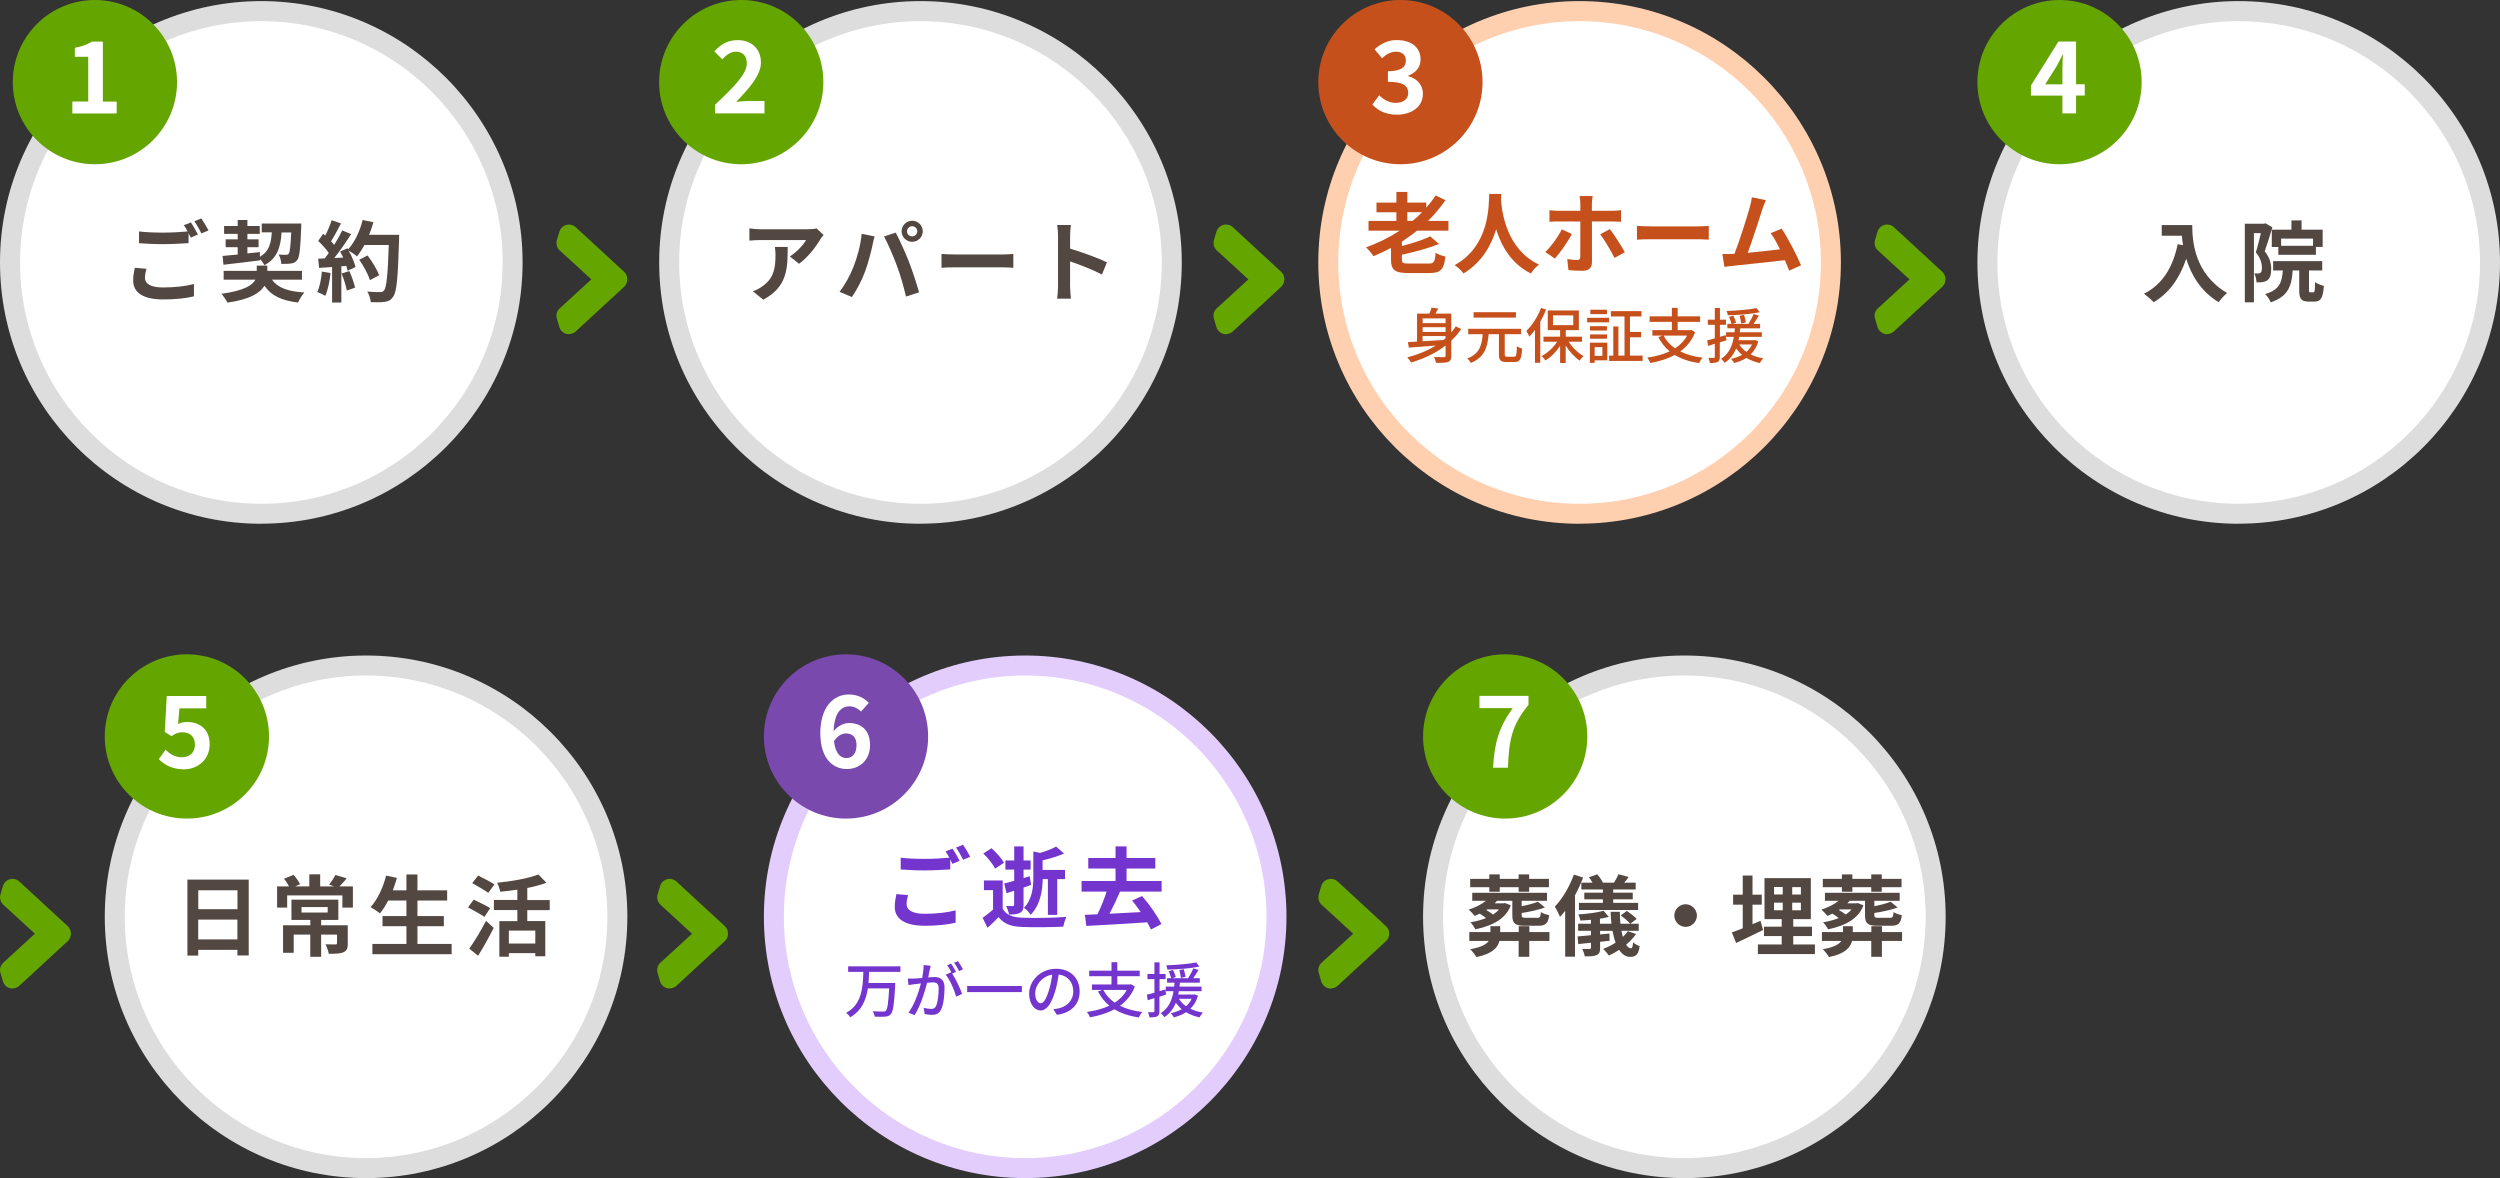 <?xml version="1.0" encoding="UTF-8"?> <svg xmlns="http://www.w3.org/2000/svg" id="_レイヤー_2" data-name="レイヤー_2" viewBox="0 0 340.04 160.24"><rect x="0" y="0" width="340.04" height="160.24" fill="#333333" stroke="none"/><defs><style> .cls-1 { fill: #c6501c; } .cls-2 { fill: #e3cdfc; } .cls-3 { fill: #534741; } .cls-4 { fill: #fff; } .cls-5 { fill: #65a500; } .cls-6 { fill: #ddd; } .cls-7 { fill: #ffd0b0; } .cls-8 { fill: #7434ce; } .cls-9 { fill: #7949ad; } </style></defs><g id="_コンテンツ" data-name="コンテンツ"><g><circle class="cls-4" cx="35.54" cy="35.7" r="34.18"></circle><path class="cls-6" d="M35.54,71.24C15.94,71.24,0,55.3,0,35.7S15.94.15,35.54.15s35.54,15.94,35.54,35.54-15.94,35.54-35.54,35.54ZM35.54,2.88C17.45,2.88,2.73,17.6,2.73,35.7s14.72,32.82,32.82,32.82,32.82-14.72,32.82-32.82S53.64,2.88,35.54,2.88Z"></path><circle class="cls-4" cx="125.2" cy="35.7" r="34.18"></circle><path class="cls-6" d="M125.2,71.24c-19.6,0-35.54-15.94-35.54-35.54S105.6.15,125.2.15s35.54,15.94,35.54,35.54-15.94,35.54-35.54,35.54ZM125.2,2.88c-18.1,0-32.82,14.72-32.82,32.82s14.72,32.82,32.82,32.82,32.82-14.72,32.82-32.82S143.29,2.88,125.2,2.88Z"></path><circle class="cls-4" cx="214.85" cy="35.7" r="34.18"></circle><path class="cls-7" d="M214.85,71.24c-19.6,0-35.54-15.94-35.54-35.54S195.25.15,214.85.15s35.54,15.94,35.54,35.54-15.94,35.54-35.54,35.54ZM214.85,2.88c-18.1,0-32.82,14.72-32.82,32.82s14.72,32.82,32.82,32.82,32.82-14.72,32.82-32.82S232.94,2.88,214.85,2.88Z"></path><circle class="cls-4" cx="304.5" cy="35.7" r="34.18"></circle><path class="cls-6" d="M304.5,71.24c-19.6,0-35.54-15.94-35.54-35.54S284.9.15,304.5.15s35.54,15.94,35.54,35.54-15.94,35.54-35.54,35.54ZM304.5,2.88c-18.1,0-32.82,14.72-32.82,32.82s14.72,32.82,32.82,32.82,32.82-14.72,32.82-32.82-14.72-32.82-32.82-32.82Z"></path><g><path class="cls-3" d="M19.71,37.78c0,.78.73,1.32,2.46,1.32,1.62,0,3.15-.18,4.21-.47v1.68c-1.03.25-2.47.42-4.15.42-2.75,0-4.12-.92-4.12-2.58,0-.7.14-1.27.23-1.73l1.58.14c-.12.43-.2.82-.2,1.21ZM26.92,31.9l-.97.42c-.08-.18-.19-.38-.3-.59v1.34c-.84.06-2.33.14-3.47.14-1.26,0-2.3-.06-3.27-.13v-1.6c.89.11,2,.16,3.26.16,1.14,0,2.44-.07,3.36-.16-.17-.31-.35-.61-.52-.85l.95-.38c.3.43.73,1.2.96,1.64ZM28.36,31.34l-.96.41c-.25-.5-.64-1.2-.97-1.66l.96-.38c.31.44.75,1.21.97,1.63Z"></path><path class="cls-3" d="M36.99,38.04c.78,1.1,2.17,1.61,4.41,1.74-.31.34-.67.95-.86,1.37-2.29-.28-3.66-.95-4.57-2.28-.59.97-1.97,1.86-5.03,2.29-.18-.35-.54-.88-.82-1.2,3.07-.42,4.22-1.16,4.62-1.92h-4.32v-1.2h4.5v-.71h1.44v.71h4.71v1.2h-4.09ZM30.29,34.81c.58-.05,1.27-.12,2.04-.19v-1h-1.64v-1.07h1.64v-.74h-1.85v-1.07h1.85v-.82h1.32v.82h1.68v1.07h-1.68v.74h1.52v1.07h-1.52v.85c.56-.06,1.14-.12,1.7-.18v.64c1.24-.72,1.52-1.82,1.62-3.33h-1.37v-1.2h5.38s0,.38-.01.54c-.11,2.88-.23,4.03-.54,4.43-.24.31-.49.42-.84.47-.3.05-.8.05-1.33.05-.01-.4-.17-.95-.37-1.27.43.04.82.04,1,.04.17,0,.26-.02.37-.14.17-.2.26-.97.35-2.9h-1.31c-.14,2.03-.59,3.51-2.33,4.45-.12-.24-.36-.58-.6-.83v.17c-1.76.23-3.62.44-4.98.6l-.11-1.18Z"></path><path class="cls-3" d="M44.96,37.15c-.12,1.13-.37,2.33-.72,3.09-.25-.16-.78-.41-1.09-.52.35-.71.54-1.78.63-2.78l1.18.2ZM54.29,31.96s0,.48-.01.66c-.16,5.25-.32,7.15-.83,7.78-.33.46-.65.59-1.15.66-.43.07-1.18.06-1.87.04-.02-.41-.22-1.03-.48-1.44.76.07,1.44.07,1.76.07.23,0,.36-.05.5-.2.36-.37.54-2.12.67-6.21h-3.31c-.32.59-.66,1.12-1.02,1.55-.24-.22-.77-.58-1.13-.79.42.76.8,1.64.94,2.24l-1.08.5c-.04-.19-.1-.41-.17-.65l-.68.05v4.93h-1.26v-4.83l-1.77.12-.12-1.25.89-.04c.18-.23.37-.48.55-.74-.35-.52-.94-1.16-1.44-1.64l.67-.98c.1.08.19.17.29.25.34-.66.67-1.46.88-2.09l1.26.44c-.43.83-.92,1.75-1.35,2.42.16.17.3.35.42.5.43-.67.81-1.37,1.1-1.97l1.21.5c-.67,1.06-1.51,2.28-2.29,3.25l1.21-.05c-.13-.29-.28-.58-.42-.83l1.01-.44.08.14c.89-.95,1.6-2.48,1.98-3.99l1.46.31c-.16.59-.36,1.16-.59,1.71h4.09ZM47.52,36.87c.32.71.64,1.64.78,2.25l-1.13.4c-.1-.61-.41-1.58-.71-2.32l1.06-.33ZM50.32,38.1c-.23-.75-.85-1.91-1.46-2.77l1.14-.58c.62.83,1.31,1.93,1.56,2.69l-1.23.66Z"></path></g><g><path class="cls-3" d="M111.56,32.59c-.56.94-1.7,2.45-2.88,3.29l-1.25-1c.96-.59,1.89-1.64,2.21-2.23h-6.25c-.5,0-.9.04-1.46.08v-1.67c.46.07.96.12,1.46.12h6.46c.34,0,1-.04,1.22-.11l.95.89c-.13.16-.36.44-.47.62ZM103.81,40.76l-1.4-1.14c.38-.13.82-.34,1.26-.66,1.52-1.06,1.81-2.33,1.81-4.29,0-.37-.02-.7-.08-1.08h1.74c0,2.97-.06,5.42-3.32,7.17Z"></path><path class="cls-3" d="M117.21,31.8l1.75.36c-.11.35-.24.94-.29,1.2-.17.84-.6,2.5-1.02,3.61-.43,1.16-1.14,2.53-1.78,3.43l-1.68-.71c.76-.98,1.46-2.28,1.87-3.33.54-1.34,1-3.04,1.14-4.56ZM120.25,32.16l1.59-.52c.49.92,1.32,2.77,1.78,3.93.42,1.08,1.06,3,1.39,4.19l-1.78.58c-.33-1.43-.77-2.94-1.25-4.23-.46-1.26-1.24-3.04-1.74-3.95ZM124.07,30.02c.79,0,1.44.65,1.44,1.44s-.65,1.43-1.44,1.43-1.44-.65-1.44-1.43.65-1.44,1.44-1.44ZM124.07,32.15c.38,0,.7-.31.7-.68s-.31-.7-.7-.7-.7.31-.7.7.31.68.7.68Z"></path><path class="cls-3" d="M129.99,34.61h6.44c.56,0,1.09-.05,1.4-.07v1.88c-.29-.01-.9-.06-1.4-.06h-6.44c-.68,0-1.49.02-1.93.06v-1.88c.43.04,1.31.07,1.93.07Z"></path><path class="cls-3" d="M143.91,32.04c0-.42-.04-1.02-.12-1.44h1.87c-.05.42-.11.95-.11,1.44v1.78c1.61.47,3.91,1.32,5.01,1.86l-.68,1.66c-1.24-.65-3.03-1.34-4.33-1.79v3.39c0,.35.06,1.19.11,1.68h-1.87c.07-.48.12-1.2.12-1.68v-6.9Z"></path></g><g><path class="cls-1" d="M192.74,31.37c-.66.54-1.36,1.02-2.06,1.49v.6c1.45-.37,2.91-.85,3.86-1.31l1.19,1.04c-1.46.58-3.33,1.08-5.05,1.46v.66c0,.47.14.54,1.02.54h2.6c.74,0,.88-.22.96-1.47.34.22.95.44,1.34.52-.2,1.77-.63,2.24-2.19,2.24h-2.82c-1.87,0-2.39-.41-2.39-1.81v-1.61c-.78.42-1.58.79-2.39,1.13-.2-.34-.7-.92-1-1.22,1.62-.56,3.15-1.33,4.56-2.25h-4.23v-1.33h3.79v-1.18h-2.71v-1.31h2.71v-1.45h1.49v1.45h2.57v.7c.47-.53.9-1.09,1.28-1.67l1.33.64c-.7,1.01-1.49,1.96-2.36,2.82h2.77v1.33h-4.27ZM191.42,30.04h.73c.46-.37.88-.77,1.27-1.18h-2v1.18Z"></path><path class="cls-1" d="M204.2,26.39c-.01.19-.02.43-.04.68.1,1.66.7,6.82,5.17,8.92-.44.33-.88.83-1.1,1.21-2.71-1.34-4.05-3.81-4.73-6.02-.65,2.16-1.91,4.47-4.44,6.02-.25-.37-.72-.8-1.2-1.14,4.79-2.65,4.62-8.1,4.7-9.68h1.63Z"></path><path class="cls-1" d="M211.49,35.17l-1.31-.89c.8-.75,1.76-2.07,2.25-3.09l1.37.64c-.55,1.07-1.67,2.64-2.32,3.35ZM216.52,27.71v.96h2.78c.35,0,.86-.04,1.19-.08v1.57c-.37-.02-.84-.04-1.17-.04h-2.79v5.58c0,.7-.41,1.13-1.26,1.13-.64,0-1.34-.02-1.94-.11l-.16-1.49c.52.1,1.04.14,1.34.14s.42-.12.43-.43c.01-.44.01-4.25.01-4.81h0s-3.05-.01-3.05-.01c-.36,0-.82.01-1.15.05v-1.58c.36.04.78.08,1.15.08h3.05v-.96c0-.31-.06-.84-.1-1.04h1.78c-.04.17-.11.74-.11,1.04ZM221,34.31l-1.4.77c-.52-1.02-1.37-2.47-1.95-3.21l1.31-.71c.61.77,1.57,2.28,2.05,3.15Z"></path><path class="cls-1" d="M224.58,30.79h6.44c.56,0,1.09-.05,1.4-.07v1.88c-.29-.01-.9-.06-1.4-.06h-6.44c-.68,0-1.49.02-1.93.06v-1.88c.43.04,1.31.07,1.93.07Z"></path><path class="cls-1" d="M239.68,28.56c-.38,1.18-1.36,4.22-1.96,5.83,1.46-.14,3.17-.34,4.38-.48-.42-.86-.86-1.67-1.26-2.2l1.5-.61c.85,1.29,2.08,3.65,2.63,4.99l-1.62.72c-.16-.41-.35-.9-.58-1.42-1.94.23-5.58.61-7.09.77-.3.04-.74.1-1.13.14l-.28-1.75c.41,0,.92,0,1.32-.01.1,0,.22-.01.32-.01.7-1.77,1.73-5.06,2.08-6.31.17-.61.24-.98.29-1.39l1.91.4c-.16.36-.34.8-.52,1.33Z"></path><path class="cls-1" d="M198.75,44.75c-.39.58-.84,1.1-1.35,1.58v2.04c0,.47-.1.72-.42.86-.33.12-.86.13-1.66.13-.03-.22-.16-.58-.27-.8.58.02,1.18.02,1.35.02.16,0,.22-.06.22-.21v-1.37c-1.34,1.04-2.96,1.79-4.69,2.31-.11-.18-.36-.52-.52-.7,1.42-.37,2.74-.9,3.87-1.61-1.36.11-2.67.21-3.66.28l-.12-.75,1.24-.07v-3.81h1.68c.12-.28.23-.57.29-.81l.92.12c-.12.24-.25.47-.38.69h2.15v2.56c.22-.26.43-.53.61-.82l.74.37ZM193.5,43.31v.64h3.12v-.64h-3.12ZM196.62,44.5h-3.12v.65h3.12v-.65ZM193.5,46.41c.88-.05,1.86-.1,2.82-.16.1-.08.2-.16.29-.25v-.29h-3.12v.71Z"></path><path class="cls-1" d="M205.94,48.51c.3,0,.35-.21.38-1.42.18.14.51.27.71.33-.08,1.42-.28,1.82-1.04,1.82h-1.09c-.81,0-1.02-.25-1.02-1.05v-2.73h-1.4c-.15,1.73-.52,3.14-2.44,3.91-.08-.2-.3-.47-.47-.61,1.71-.64,1.99-1.86,2.1-3.3h-1.97v-.74h7.19v.74h-2.22v2.72c0,.29.05.34.34.34h.92ZM206.19,43.2h-5.76v-.74h5.76v.74Z"></path><path class="cls-1" d="M210.3,42.11c-.23.56-.5,1.12-.8,1.66v5.58h-.72v-4.47c-.25.33-.51.65-.76.91-.07-.18-.29-.59-.42-.77.79-.75,1.55-1.93,2-3.13l.71.23ZM213.37,46.48c.5.79,1.28,1.55,2.02,1.96-.16.15-.42.42-.53.61-.69-.46-1.38-1.22-1.9-2.04v2.36h-.76v-2.32c-.55.82-1.27,1.55-2,1.98-.12-.19-.35-.46-.52-.6.79-.4,1.59-1.15,2.12-1.95h-1.86v-.69h2.26v-.89h-1.68v-2.67h4.23v2.67h-1.78v.89h2.21v.69h-1.8ZM211.23,44.22h2.76v-1.32h-2.76v1.32Z"></path><path class="cls-1" d="M215.88,43.23h2.98v.61h-2.98v-.61ZM218.62,49.01h-1.72v.35h-.65v-2.75h2.37v2.4ZM218.57,44.96h-2.31v-.59h2.31v.59ZM216.27,45.48h2.31v.59h-2.31v-.59ZM218.57,42.73h-2.26v-.6h2.26v.6ZM216.9,47.22v1.18h1.05v-1.18h-1.05ZM223.42,48.37v.72h-4.56v-.72h.57v-3.97h.7v3.97h.83v-5.33h-1.85v-.72h4.16v.72h-1.57v2.11h1.52v.72h-1.52v2.5h1.71Z"></path><path class="cls-1" d="M230.57,45.18c-.43,1.12-1.14,1.97-2.03,2.62.84.42,1.86.71,3.04.85-.17.18-.38.52-.48.74-1.31-.2-2.4-.56-3.31-1.11-.98.53-2.12.88-3.32,1.09-.07-.2-.27-.55-.42-.73,1.12-.16,2.16-.43,3.05-.85-.64-.52-1.15-1.16-1.54-1.94l.56-.2h-1.37v-.75h2.65v-1.12h-3.03v-.75h3.03v-1.16h.79v1.16h3.05v.75h-3.05v1.12h1.73l.13-.03.53.32ZM226.28,45.65c.36.7.88,1.27,1.55,1.73.69-.45,1.25-1.01,1.64-1.73h-3.2Z"></path><path class="cls-1" d="M233.92,46.53v2c0,.38-.07.58-.29.7-.22.12-.54.15-1.06.15-.02-.18-.11-.51-.2-.7.33,0,.63,0,.72,0,.11,0,.15-.02.15-.14v-1.78l-.91.29-.12-.75c.29-.07.65-.17,1.03-.28v-1.84h-.95v-.7h.95v-1.59h.7v1.59h.82v.7h-.82v1.63c.25-.07.52-.15.78-.23l.11.7-.88.28ZM239.16,46.43c-.22.75-.58,1.33-1.04,1.77.5.26,1.08.43,1.71.54-.16.15-.36.44-.47.64-.69-.15-1.29-.38-1.82-.7-.49.32-1.06.54-1.67.7-.08-.16-.29-.45-.42-.57.56-.12,1.06-.3,1.5-.54-.31-.26-.57-.56-.81-.88-.3.76-.79,1.46-1.56,1.96-.1-.17-.32-.42-.5-.54,1.13-.7,1.56-1.86,1.75-2.99h-1.06v-.63h1.15c.02-.19.03-.36.05-.53h-1.02v-.61h.56c-.07-.26-.2-.65-.33-.96l.58-.16c.15.3.32.72.38.96l-.47.16h2.15c.25-.39.54-.94.69-1.34l.72.22c-.23.38-.48.79-.72,1.12h.89v.61h-2.7c-.02.18-.03.35-.06.53h3v.63h-3.09c-.02.16-.06.29-.08.45h2.12l.13-.02.42.17ZM239.35,42.47c-1.16.25-2.9.38-4.34.41-.02-.17-.1-.42-.17-.58,1.41-.05,3.11-.19,4.09-.39l.42.56ZM236.57,46.85c.25.39.57.74.97,1.01.32-.27.57-.61.76-1.01h-1.73ZM236.83,44.01c-.03-.27-.12-.73-.21-1.07l.61-.11c.09.33.19.78.23,1.03l-.63.15Z"></path></g><g><path class="cls-3" d="M298.18,30.6c0,2.27.32,6.64,4.74,9.25-.31.25-.9.88-1.15,1.25-2.48-1.5-3.75-3.77-4.41-5.91-.9,2.69-2.34,4.68-4.43,5.92-.26-.3-.94-.89-1.31-1.16,2.5-1.26,3.92-3.57,4.58-6.73l.73.13c-.08-.46-.13-.89-.17-1.29h-2.73v-1.45h4.15Z"></path><path class="cls-3" d="M309.08,30.92c-.31,1.02-.71,2.33-1.04,3.26.72.91.88,1.71.88,2.41,0,.77-.16,1.27-.53,1.54-.19.13-.42.2-.7.25-.2.02-.49.04-.77.02-.01-.34-.12-.88-.31-1.21.22.01.37.01.53.01.13-.01.24-.04.34-.11.13-.1.18-.34.18-.67,0-.55-.16-1.29-.83-2.1.24-.76.49-1.8.68-2.61h-.94v9.41h-1.24v-10.69h2.6l.2-.06.94.54ZM314.64,39.76c.19,0,.23-.18.25-1.4.26.22.84.44,1.19.53-.12,1.68-.43,2.13-1.28,2.13h-.8c-1.04,0-1.27-.41-1.27-1.63v-2.6h-.89c-.14,2.17-.65,3.55-2.99,4.33-.12-.34-.47-.86-.75-1.12,1.92-.58,2.28-1.55,2.4-3.21h-1.32v-1.27h6.68v1.27h-1.8v2.59c0,.35.02.38.19.38h.4ZM311.67,31.24v-1.26h1.38v1.26h2.87v2.35h-.92v1.07h-5.11v-1.06h-.89v-2.36h2.67ZM314.61,32.45h-4.34v.98h4.34v-.98Z"></path></g><g><path class="cls-5" d="M83.95,38.04l-6.57,6.06-.34-1.15,5.36-4.91v-.06l-5.36-4.91.34-1.15,6.57,6.06v.06Z"></path><path class="cls-5" d="M77.38,45.46c-.12,0-.24-.02-.36-.05-.45-.13-.81-.48-.94-.93l-.34-1.15c-.15-.5,0-1.04.39-1.39l4.3-3.94-4.3-3.94c-.38-.35-.53-.89-.39-1.39l.34-1.15c.13-.45.49-.8.94-.93.45-.12.94,0,1.29.31l6.57,6.06c.28.26.44.62.44,1v.06c0,.38-.16.74-.44,1l-6.57,6.06c-.25.23-.59.36-.92.36ZM83.95,38.04h0,0Z"></path></g><g><path class="cls-5" d="M173.32,38.04l-6.57,6.06-.34-1.15,5.36-4.91v-.06l-5.36-4.91.34-1.15,6.57,6.06v.06Z"></path><path class="cls-5" d="M166.75,45.46c-.12,0-.24-.02-.36-.05-.45-.13-.81-.48-.94-.93l-.34-1.15c-.15-.5,0-1.04.39-1.39l4.3-3.94-4.3-3.94c-.38-.35-.53-.89-.39-1.39l.34-1.15c.13-.45.49-.8.94-.93.46-.13.94,0,1.29.31l6.57,6.06c.28.26.44.62.44,1v.06c0,.38-.16.74-.44,1l-6.57,6.06c-.25.23-.59.36-.92.36ZM173.32,38.04h0,0Z"></path></g><g><path class="cls-5" d="M263.24,38.04l-6.57,6.06-.34-1.15,5.36-4.91v-.06l-5.36-4.91.34-1.15,6.57,6.06v.06Z"></path><path class="cls-5" d="M256.67,45.46c-.12,0-.24-.02-.36-.05-.45-.13-.81-.48-.94-.93l-.34-1.15c-.15-.5,0-1.04.39-1.39l4.3-3.94-4.3-3.94c-.38-.35-.53-.89-.39-1.39l.34-1.15c.13-.45.49-.8.94-.93.46-.13.94,0,1.29.31l6.57,6.06c.28.26.44.62.44,1v.06c0,.38-.16.74-.44,1l-6.57,6.06c-.25.23-.59.36-.92.36ZM263.24,38.04h0,0Z"></path></g><circle class="cls-5" cx="12.91" cy="11.17" r="11.17"></circle><path class="cls-4" d="M9.85,13.81h2.15v-6.08h-1.82v-1.23c1-.19,1.69-.45,2.33-.84h1.48v8.16h1.88v1.61h-6.03v-1.61Z"></path><circle class="cls-5" cx="100.82" cy="11.17" r="11.17"></circle><path class="cls-4" d="M97.24,14.27c2.62-2.49,4.34-4.2,4.34-5.65,0-.99-.54-1.59-1.5-1.59-.73,0-1.33.49-1.84,1.04l-1.08-1.08c.92-.99,1.82-1.53,3.18-1.53,1.9,0,3.16,1.21,3.16,3.05,0,1.71-1.57,3.47-3.36,5.34.5-.05,1.17-.11,1.64-.11h2.2v1.68h-6.72v-1.15Z"></path><circle class="cls-1" cx="190.48" cy="11.17" r="11.17"></circle><path class="cls-4" d="M186.66,14.22l.93-1.26c.6.58,1.33,1.03,2.24,1.03,1.02,0,1.71-.49,1.71-1.33,0-.95-.58-1.53-2.76-1.53v-1.44c1.84,0,2.44-.61,2.44-1.45,0-.76-.49-1.21-1.34-1.21-.72,0-1.3.34-1.9.89l-1.02-1.22c.87-.76,1.83-1.25,3.01-1.25,1.94,0,3.25.95,3.25,2.63,0,1.06-.62,1.79-1.67,2.21v.07c1.12.3,1.99,1.12,1.99,2.41,0,1.79-1.61,2.83-3.52,2.83-1.59,0-2.66-.6-3.36-1.4Z"></path><circle class="cls-5" cx="280.13" cy="11.17" r="11.17"></circle><path class="cls-4" d="M280.52,13h-4.28v-1.37l3.74-5.98h2.4v5.81h1.18v1.53h-1.18v2.43h-1.86v-2.43ZM280.52,11.47v-1.95c0-.58.04-1.5.07-2.09h-.05c-.24.53-.51,1.03-.8,1.57l-1.56,2.47h2.34Z"></path><circle class="cls-4" cx="49.79" cy="124.7" r="34.18"></circle><path class="cls-6" d="M49.79,160.24c-19.6,0-35.54-15.94-35.54-35.54s15.94-35.54,35.54-35.54,35.54,15.94,35.54,35.54-15.94,35.54-35.54,35.54ZM49.79,91.88c-18.1,0-32.82,14.72-32.82,32.82s14.72,32.82,32.82,32.82,32.82-14.72,32.82-32.82-14.72-32.82-32.82-32.82Z"></path><circle class="cls-4" cx="139.44" cy="124.7" r="34.18"></circle><path class="cls-2" d="M139.44,160.24c-19.6,0-35.54-15.94-35.54-35.54s15.94-35.54,35.54-35.54,35.54,15.94,35.54,35.54-15.94,35.54-35.54,35.54ZM139.44,91.88c-18.1,0-32.82,14.72-32.82,32.82s14.72,32.82,32.82,32.82,32.82-14.72,32.82-32.82-14.72-32.82-32.82-32.82Z"></path><circle class="cls-4" cx="229.1" cy="124.7" r="34.18"></circle><path class="cls-6" d="M229.1,160.24c-19.6,0-35.54-15.94-35.54-35.54s15.94-35.54,35.54-35.54,35.54,15.94,35.54,35.54-15.94,35.54-35.54,35.54ZM229.1,91.88c-18.1,0-32.82,14.72-32.82,32.82s14.72,32.82,32.82,32.82,32.82-14.72,32.82-32.82-14.72-32.82-32.82-32.82Z"></path><g><path class="cls-3" d="M33.83,119.65v10.31h-1.54v-.76h-5.33v.78h-1.47v-10.34h8.33ZM26.97,121.09v2.58h5.33v-2.58h-5.33ZM32.29,127.77v-2.69h-5.33v2.69h5.33Z"></path><path class="cls-3" d="M48,120.56v2.89h-1.43v-1.66h-7.51v1.66h-1.37v-2.89h1.62c-.18-.35-.43-.74-.67-1.04l1.29-.53c.35.4.72.92.88,1.28l-.65.29h1.91v-1.64h1.48v1.64h1.88l-.67-.24c.3-.36.66-.91.86-1.31l1.54.46c-.35.42-.68.79-.98,1.09h1.82ZM47.31,128.31c0,.66-.13,1.01-.61,1.22-.47.2-1.13.2-1.98.2-.07-.4-.26-.94-.46-1.29.54.02,1.18.02,1.34.02.18,0,.24-.05.24-.18v-1.16h-2.16v3.02h-1.48v-3.02h-2.25v2.48h-1.45v-3.75h3.71v-.72h-2.57v-2.76h6.38v2.76h-2.34v.72h3.62v2.46ZM41.01,124.12h3.56v-.74h-3.56v.74Z"></path><path class="cls-3" d="M61.43,128.39v1.4h-10.78v-1.4h4.63v-2.41h-3.25v-1.38h3.25v-2.11h-2.48c-.35.66-.72,1.27-1.12,1.74-.29-.23-.92-.66-1.28-.85.94-1.01,1.71-2.66,2.12-4.29l1.47.32c-.17.58-.36,1.14-.56,1.69h1.85v-2.16h1.5v2.16h4.04v1.39h-4.04v2.11h3.59v1.38h-3.59v2.41h4.65Z"></path><path class="cls-3" d="M65.89,124.71c-.49-.35-1.52-.91-2.23-1.29l.77-1.06c.66.32,1.73.84,2.25,1.16l-.79,1.19ZM63.83,129.03c.64-.9,1.56-2.39,2.28-3.78l1.04.96c-.64,1.26-1.39,2.63-2.12,3.79l-1.2-.97ZM66.41,121.44c-.47-.36-1.49-.92-2.18-1.32l.8-1.03c.67.34,1.71.86,2.23,1.2l-.85,1.15ZM71.72,123.77v1.51h2.45v4.79h-1.36v-.43h-3.6v.49h-1.29v-4.84h2.45v-1.51h-3.19v-1.37h3.19v-1.4c-.78.12-1.58.2-2.33.28-.06-.35-.25-.9-.42-1.22,2.04-.2,4.29-.6,5.61-1.13l1.09,1.13c-.77.29-1.67.53-2.6.71v1.64h3.05v1.37h-3.05ZM72.81,126.58h-3.6v1.76h3.6v-1.76Z"></path></g><g><path class="cls-8" d="M123.31,122.97c0,.78.73,1.32,2.46,1.32,1.62,0,3.15-.18,4.21-.47v1.68c-1.03.25-2.47.42-4.15.42-2.75,0-4.13-.92-4.13-2.58,0-.7.14-1.27.23-1.73l1.58.14c-.12.43-.2.82-.2,1.21ZM130.52,117.08l-.97.42c-.08-.18-.19-.38-.3-.59v1.34c-.84.06-2.33.14-3.47.14-1.26,0-2.3-.06-3.27-.13v-1.6c.89.11,2,.16,3.26.16,1.14,0,2.43-.07,3.36-.16-.17-.31-.35-.61-.52-.85l.95-.38c.3.43.73,1.2.96,1.64ZM131.96,116.53l-.96.41c-.25-.5-.64-1.2-.97-1.66l.96-.38c.31.44.76,1.21.97,1.63Z"></path><path class="cls-8" d="M136.38,123.61c.47.82,1.34,1.16,2.58,1.21,1.47.07,4.41.04,6.09-.11-.16.32-.36.95-.42,1.33-1.52.08-4.17.11-5.67.04-1.44-.06-2.42-.41-3.14-1.34-.46.48-.92.95-1.5,1.46l-.67-1.36c.43-.31.96-.71,1.42-1.12v-2.65h-1.24v-1.31h2.55v3.84ZM135.34,118.15c-.26-.6-.98-1.46-1.6-2.06l1.13-.72c.62.58,1.38,1.39,1.68,1.98l-1.21.8ZM136.59,120.17c.38-.1.85-.23,1.36-.37v-1.52h-1.2v-1.24h1.2v-1.92h1.27v1.92h.96v1.24h-.96v1.15l.83-.25.2,1.18c-.35.12-.68.24-1.03.36v2.34c0,.56-.11.89-.46,1.09-.35.2-.83.24-1.51.24-.05-.32-.24-.85-.41-1.16.41.01.79.01.92.01.13-.01.18-.05.18-.19v-1.9l-1.03.34-.32-1.31ZM141.82,119.58c-.02,1.49-.3,3.5-1.64,4.85-.16-.3-.6-.77-.91-.95,1.16-1.2,1.28-2.83,1.28-4.19v-3.48l.91.2c.83-.24,1.67-.56,2.18-.86l1.1.94c-.86.37-1.94.71-2.93.93v1.31h3.05v1.25h-1.06v4.86h-1.27v-4.86h-.72Z"></path><path class="cls-8" d="M152.34,121.27c-.43,1.02-.95,2.11-1.43,3.01,1.34-.06,2.81-.14,4.25-.22-.38-.56-.79-1.1-1.17-1.58l1.35-.6c1.03,1.18,2.11,2.74,2.63,3.81l-1.43.74c-.12-.29-.3-.62-.5-.98-2.97.2-6.1.38-8.28.49l-.2-1.51,1.71-.07c.46-.91.92-2.08,1.25-3.09h-3.41v-1.44h4.62v-1.7h-3.71v-1.43h3.71v-1.58h1.5v1.58h3.91v1.43h-3.91v1.7h4.77v1.44h-5.66Z"></path><path class="cls-8" d="M118.21,132.19c-.02.5-.03,1.01-.08,1.51h3.63s0,.25,0,.35c-.14,2.57-.28,3.55-.6,3.9-.21.24-.43.3-.77.33-.31.03-.87.02-1.42,0-.02-.22-.12-.53-.26-.74.58.05,1.16.05,1.38.05.19,0,.29,0,.38-.1.24-.2.36-1.06.47-3.05h-2.9c-.24,1.57-.83,3.03-2.4,3.93-.11-.2-.35-.46-.55-.61,2.18-1.18,2.27-3.53,2.34-5.57h-2.07v-.75h7.11v.75h-4.25Z"></path><path class="cls-8" d="M126.45,131.91c-.05.25-.12.65-.2,1.03.33-.03.64-.05.83-.05.79,0,1.39.32,1.39,1.46,0,.96-.12,2.28-.47,2.97-.27.56-.7.72-1.26.72-.32,0-.7-.06-.97-.12l-.14-.85c.33.1.78.16,1.01.16.29,0,.52-.07.67-.38.25-.51.36-1.55.36-2.4,0-.7-.32-.83-.83-.83-.17,0-.44.02-.74.05-.3,1.2-.88,3.09-1.69,4.4l-.84-.33c.82-1.1,1.41-2.87,1.69-3.98-.37.04-.7.08-.89.11-.21.02-.59.07-.81.11l-.08-.88c.27.02.51,0,.79,0,.26,0,.7-.04,1.16-.08.12-.61.2-1.23.2-1.76l.96.1c-.04.17-.08.38-.12.56ZM130.03,132.2l-.52.22c.5.74,1.11,2.06,1.35,2.76l-.81.38c-.23-.88-.85-2.31-1.42-2.99l.76-.33s.02.03.03.05c-.16-.32-.38-.73-.58-1l.53-.22c.21.29.5.81.66,1.13ZM130.98,131.84l-.53.24c-.18-.35-.44-.82-.68-1.13l.53-.22c.21.3.52.82.68,1.11Z"></path><path class="cls-8" d="M138.99,134.11v.83h-7.44v-.83h7.44Z"></path><path class="cls-8" d="M143.75,138.03l-.48-.77c.28-.02.52-.07.73-.11,1.05-.24,1.98-1.01,1.98-2.32,0-1.19-.72-2.13-1.98-2.28-.11.74-.25,1.53-.49,2.3-.49,1.67-1.17,2.59-1.98,2.59s-1.55-.9-1.55-2.27c0-1.83,1.6-3.4,3.66-3.4s3.21,1.37,3.21,3.08-1.1,2.9-3.08,3.18ZM141.55,136.46c.37,0,.75-.53,1.13-1.79.2-.65.35-1.39.45-2.11-1.47.24-2.33,1.51-2.33,2.53,0,.94.4,1.37.75,1.37Z"></path><path class="cls-8" d="M154.36,134.18c-.43,1.12-1.14,1.97-2.03,2.62.84.42,1.86.71,3.04.85-.17.18-.38.52-.48.74-1.31-.2-2.4-.56-3.31-1.11-.98.53-2.12.88-3.32,1.09-.07-.2-.27-.55-.42-.73,1.12-.16,2.16-.43,3.05-.85-.64-.52-1.15-1.16-1.55-1.94l.56-.2h-1.37v-.75h2.65v-1.12h-3.03v-.75h3.03v-1.16h.79v1.16h3.05v.75h-3.05v1.12h1.73l.13-.03.53.32ZM150.07,134.65c.36.7.88,1.27,1.55,1.73.69-.45,1.25-1.01,1.64-1.73h-3.2Z"></path><path class="cls-8" d="M157.7,135.53v2c0,.38-.07.58-.29.7-.22.12-.54.15-1.06.15-.02-.18-.11-.51-.2-.7.33,0,.63,0,.72,0,.11,0,.15-.02.15-.14v-1.78l-.91.29-.12-.75c.29-.07.65-.17,1.03-.28v-1.84h-.95v-.7h.95v-1.59h.7v1.59h.82v.7h-.82v1.63c.25-.07.52-.15.78-.23l.11.7-.88.28ZM162.95,135.43c-.22.75-.58,1.33-1.04,1.77.5.26,1.08.43,1.71.54-.16.15-.36.44-.47.64-.69-.15-1.29-.38-1.82-.7-.49.32-1.06.54-1.67.7-.08-.16-.29-.45-.42-.57.56-.12,1.06-.3,1.5-.54-.31-.26-.57-.56-.81-.88-.3.76-.79,1.46-1.56,1.96-.1-.17-.32-.42-.5-.54,1.13-.7,1.56-1.86,1.75-2.99h-1.06v-.63h1.15c.02-.19.03-.36.05-.53h-1.02v-.61h.56c-.07-.26-.2-.65-.33-.96l.58-.16c.15.3.32.72.38.96l-.47.16h2.15c.25-.39.54-.94.69-1.34l.72.22c-.23.38-.48.79-.72,1.12h.89v.61h-2.7c-.02.18-.03.35-.06.53h3v.63h-3.09c-.02.16-.06.29-.08.45h2.12l.13-.02.42.17ZM163.13,131.47c-1.16.25-2.9.38-4.34.41-.02-.17-.1-.42-.17-.58,1.41-.05,3.11-.19,4.09-.39l.42.56ZM160.35,135.85c.25.39.57.74.97,1.01.32-.27.57-.61.76-1.01h-1.73ZM160.62,133.01c-.03-.27-.12-.73-.21-1.07l.61-.11c.09.33.19.78.23,1.03l-.63.15Z"></path></g><g><path class="cls-3" d="M205.48,123.16c-.61,1.64-2.18,2.71-4.81,3.24-.13-.29-.43-.7-.67-.95.83-.14,1.54-.34,2.13-.58-.24-.19-.56-.42-.86-.6-.23.11-.46.22-.68.31-.18-.23-.58-.66-.82-.86.88-.28,1.71-.68,2.35-1.2h-1.87v-1.08h10.17v1.08h-3.45v.74c.84-.17,1.68-.38,2.21-.61l.96.78c-.9.33-2.09.59-3.17.75v.28c0,.32.1.38.58.38h1.54c.37,0,.44-.12.5-.78.25.18.77.35,1.12.42-.13,1.13-.49,1.44-1.49,1.44h-1.82c-1.38,0-1.7-.35-1.7-1.46v-1.94h-2.08c-.11.12-.22.24-.32.35h1.2l.22-.04.78.32ZM210.74,127.98h-2.73v2.16h-1.45v-2.16h-2.61c-.23.92-.97,1.75-3.14,2.2-.17-.3-.56-.82-.84-1.07,1.51-.26,2.21-.67,2.52-1.13h-2.64v-1.2h2.87v-.8h1.33v.8h2.52v-.8h1.45v.8h2.73v1.2ZM202.57,120.67h-2.6v-1.13h2.6v-.61h1.42v.61h2.57v-.61h1.43v.61h2.69v1.13h-2.69v.62h-1.43v-.62h-2.57v.62h-1.42v-.62ZM202.27,123.7l-.12.07c.32.18.67.42.94.62.32-.22.59-.44.79-.7h-1.61Z"></path><path class="cls-3" d="M215.33,119.35c-.3.82-.68,1.64-1.1,2.42v8.35h-1.34v-6.24c-.23.3-.46.58-.7.83-.12-.32-.49-1.05-.71-1.4,1.02-1.04,2-2.7,2.59-4.35l1.26.4ZM222.52,127.05c-.36.53-.83,1.01-1.34,1.44.19.31.41.49.64.49.19,0,.26-.22.31-.82.24.24.6.43.89.53-.17,1.16-.5,1.45-1.29,1.46-.61,0-1.1-.35-1.5-.95-.46.3-.92.55-1.39.77-.17-.23-.55-.7-.79-.9.59-.23,1.18-.52,1.7-.85-.18-.47-.31-1.01-.42-1.61h-1.69v.49l1.27-.12.02.98-1.29.14v.83c0,.56-.11.82-.48.98-.38.17-.89.17-1.61.17-.04-.3-.19-.73-.34-1.02.4.02.86.02,1,.01.14-.01.19-.05.19-.18v-.66l-1.73.18-.1-1.04c.52-.04,1.14-.1,1.82-.16v-.61h-1.74v-.96h1.74v-.53c-.49.05-.97.08-1.43.1-.04-.23-.16-.59-.28-.83,1.2-.08,2.6-.26,3.43-.5l.71.83c-.36.1-.77.18-1.2.25v.68h1.56c-.06-.52-.1-1.06-.11-1.62h1.25c0,.56.04,1.12.08,1.62h1.32c-.28-.34-.82-.8-1.28-1.13l.84-.61c.46.31,1.05.78,1.34,1.09l-.88.65h1.15v.96h-2.35c.06.3.12.58.19.84.26-.25.49-.5.68-.78l1.09.37ZM216.61,120.06c-.14-.25-.32-.52-.49-.74l1.13-.4c.3.32.6.79.77,1.14h1.51c.23-.35.47-.83.6-1.15l1.39.37c-.2.29-.41.55-.6.78h1.56v.92h-3.06v.44h2.66v.9h-2.66v.48h3.39v.97h-8.05v-.97h3.26v-.48h-2.53v-.9h2.53v-.44h-2.93v-.92h1.51Z"></path><path class="cls-3" d="M230.81,124.53c0,.84-.7,1.54-1.54,1.54s-1.54-.7-1.54-1.54.7-1.54,1.54-1.54,1.54.7,1.54,1.54Z"></path><path class="cls-3" d="M239.8,126.5c-1.25.61-2.58,1.26-3.66,1.76l-.58-1.44c.42-.14.91-.34,1.48-.56v-3.21h-1.31v-1.36h1.31v-2.6h1.33v2.6h1.26v1.36h-1.26v2.65l1.09-.46.34,1.26ZM246.86,128.46v1.31h-7.76v-1.31h3.24v-1.14h-2.41v-1.28h2.41v-1.02h-2.34v-5.58h6.3v5.58h-2.39v1.02h2.55v1.28h-2.55v1.14h2.95ZM241.3,121.66h1.18v-1.01h-1.18v1.01ZM241.3,123.81h1.18v-1.03h-1.18v1.03ZM244.95,120.66h-1.18v1.01h1.18v-1.01ZM244.95,122.78h-1.18v1.03h1.18v-1.03Z"></path><path class="cls-3" d="M253.45,123.16c-.61,1.64-2.18,2.71-4.81,3.24-.13-.29-.43-.7-.67-.95.83-.14,1.54-.34,2.13-.58-.24-.19-.56-.42-.86-.6-.23.11-.46.22-.68.31-.18-.23-.58-.66-.82-.86.88-.28,1.71-.68,2.35-1.2h-1.87v-1.08h10.17v1.08h-3.45v.74c.84-.17,1.68-.38,2.21-.61l.96.78c-.9.33-2.09.59-3.17.75v.28c0,.32.1.38.58.38h1.54c.37,0,.44-.12.5-.78.25.18.77.35,1.12.42-.13,1.13-.49,1.44-1.49,1.44h-1.82c-1.38,0-1.7-.35-1.7-1.46v-1.94h-2.08c-.11.12-.22.24-.32.35h1.2l.22-.04.78.32ZM258.7,127.98h-2.73v2.16h-1.45v-2.16h-2.61c-.23.92-.97,1.75-3.14,2.2-.17-.3-.56-.82-.84-1.07,1.51-.26,2.21-.67,2.52-1.13h-2.64v-1.2h2.87v-.8h1.33v.8h2.52v-.8h1.45v.8h2.73v1.2ZM250.53,120.67h-2.6v-1.13h2.6v-.61h1.42v.61h2.57v-.61h1.43v.61h2.69v1.13h-2.69v.62h-1.43v-.62h-2.57v.62h-1.42v-.62ZM250.23,123.7l-.12.07c.32.18.67.42.94.62.32-.22.59-.44.79-.7h-1.61Z"></path></g><g><path class="cls-5" d="M8.27,127.04l-6.57,6.06-.34-1.15,5.36-4.91v-.06l-5.36-4.91.34-1.15,6.57,6.06v.06Z"></path><path class="cls-5" d="M1.7,134.46c-.12,0-.24-.02-.36-.05-.45-.13-.81-.48-.94-.93l-.34-1.15c-.15-.5,0-1.04.39-1.39l4.3-3.94-4.3-3.94c-.38-.35-.53-.89-.39-1.39l.34-1.15c.13-.45.49-.8.94-.93.46-.13.94,0,1.29.31l6.57,6.06c.28.26.44.62.44,1v.06c0,.38-.16.74-.44,1l-6.57,6.06c-.25.23-.59.36-.92.36ZM8.27,127.04h0,0Z"></path></g><g><path class="cls-5" d="M97.65,127.04l-6.57,6.06-.34-1.15,5.36-4.91v-.06l-5.36-4.91.34-1.15,6.57,6.06v.06Z"></path><path class="cls-5" d="M91.08,134.46c-.12,0-.24-.02-.36-.05-.45-.13-.81-.48-.94-.93l-.34-1.15c-.15-.5,0-1.04.39-1.39l4.3-3.94-4.3-3.94c-.38-.35-.53-.89-.39-1.39l.34-1.15c.13-.45.49-.8.94-.93.46-.13.94,0,1.29.31l6.57,6.06c.28.26.44.62.44,1v.06c0,.38-.16.74-.44,1l-6.57,6.06c-.25.23-.59.36-.92.36ZM97.65,127.04h0,0Z"></path></g><g><path class="cls-5" d="M187.58,127.04l-6.57,6.06-.34-1.15,5.36-4.91v-.06l-5.36-4.91.34-1.15,6.57,6.06v.06Z"></path><path class="cls-5" d="M181.01,134.46c-.12,0-.24-.02-.36-.05-.45-.13-.81-.48-.94-.93l-.34-1.15c-.15-.5,0-1.04.39-1.39l4.3-3.94-4.3-3.94c-.38-.35-.53-.89-.39-1.39l.34-1.15c.13-.45.49-.8.94-.93.46-.13.94,0,1.29.31l6.57,6.06c.28.26.44.62.44,1v.06c0,.38-.16.74-.44,1l-6.57,6.06c-.25.23-.59.36-.92.36ZM187.58,127.04h0,0Z"></path></g><circle class="cls-5" cx="25.42" cy="100.17" r="11.17"></circle><path class="cls-4" d="M21.6,103.25l.92-1.27c.57.56,1.27,1.02,2.21,1.02,1.04,0,1.78-.61,1.78-1.71s-.68-1.69-1.69-1.69c-.6,0-.92.15-1.5.53l-.91-.58.27-4.88h5.37v1.67h-3.64l-.19,2.13c.41-.18.75-.27,1.21-.27,1.68,0,3.09.95,3.09,3.04s-1.65,3.4-3.51,3.4c-1.59,0-2.64-.62-3.39-1.37Z"></path><circle class="cls-9" cx="115.07" cy="100.17" r="11.17"></circle><path class="cls-4" d="M111.57,99.8c0-3.73,1.86-5.34,3.89-5.34,1.22,0,2.11.51,2.71,1.14l-1.06,1.19c-.35-.39-.96-.72-1.54-.72-1.15,0-2.1.85-2.18,3.37.56-.69,1.41-1.1,2.06-1.1,1.68,0,2.89.96,2.89,3.01s-1.44,3.25-3.16,3.25c-1.9,0-3.6-1.46-3.6-4.81ZM113.44,100.83c.19,1.65.87,2.28,1.69,2.28.76,0,1.37-.58,1.37-1.75,0-1.1-.57-1.6-1.44-1.6-.52,0-1.12.28-1.63,1.07Z"></path><circle class="cls-5" cx="204.73" cy="100.17" r="11.17"></circle><path class="cls-4" d="M205.74,96.32h-4.51v-1.67h6.67v1.22c-2.28,2.78-2.64,4.74-2.8,8.55h-2.02c.18-3.37.8-5.5,2.67-8.1Z"></path></g></g></svg> 